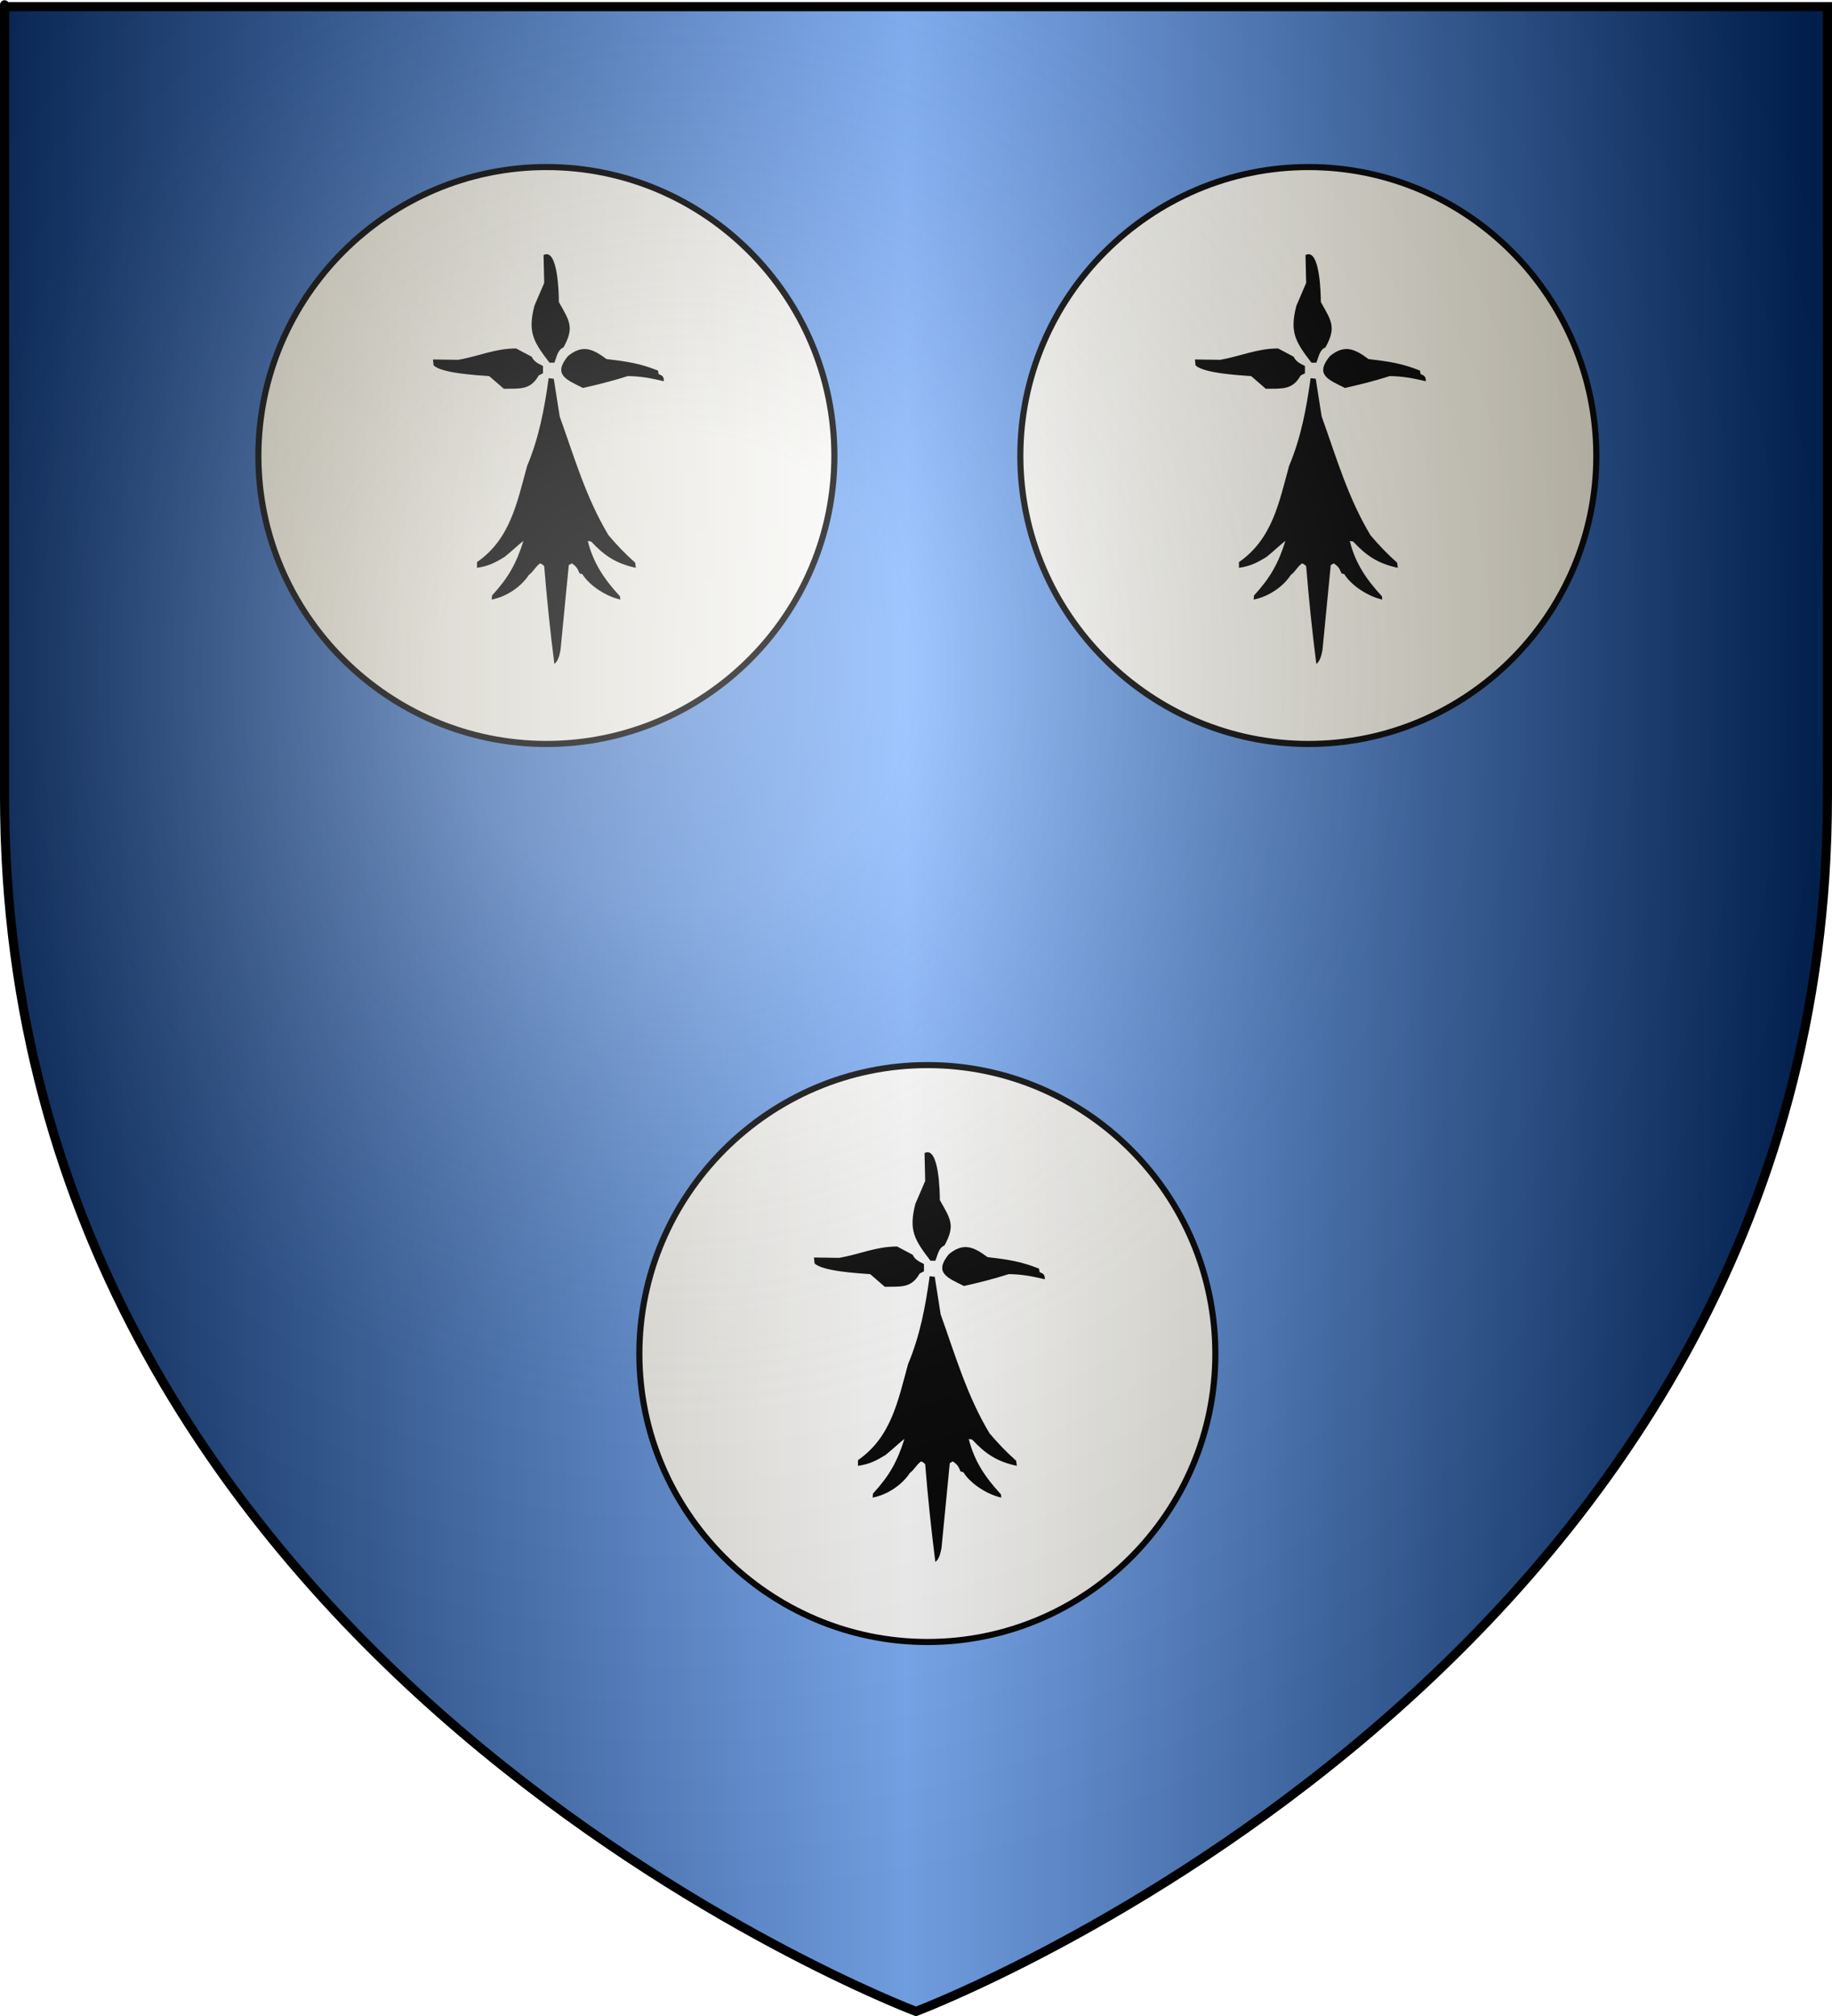<?xml version="1.0" encoding="UTF-8" standalone="no"?><svg xmlns="http://www.w3.org/2000/svg" xmlns:cc="http://web.resource.org/cc/" xmlns:dc="http://purl.org/dc/elements/1.1/" xmlns:inkscape="http://www.inkscape.org/namespaces/inkscape" xmlns:rdf="http://www.w3.org/1999/02/22-rdf-syntax-ns#" xmlns:sodipodi="http://sodipodi.sourceforge.net/DTD/sodipodi-0.dtd" xmlns:svg="http://www.w3.org/2000/svg" xmlns:xlink="http://www.w3.org/1999/xlink" height="660" id="svg2" inkscape:export-filename="/Users/olivier/Desktop/Blason Rouge/Blason_Vide_3D.png" inkscape:export-xdpi="144" inkscape:export-ydpi="144" inkscape:version="0.44" sodipodi:docbase="D:\Mes documents\Renaud-Notre Lapin" sodipodi:docname="Blason_Vide_3D.svg" sodipodi:version="0.32" version="1.0" width="600">
	<rect width="100%" height="100%" fill="#808080" stroke="none"/>
	<sodipodi:namedview bordercolor="#666666" borderopacity="1.0" gridtolerance="10.0" guidetolerance="10.0" height="660px" id="base" inkscape:current-layer="layer3" inkscape:cx="396.46229" inkscape:cy="478.04383" inkscape:pageopacity="0.0" inkscape:pageshadow="2" inkscape:window-height="712" inkscape:window-width="1024" inkscape:window-x="-4" inkscape:window-y="-4" inkscape:zoom="0.44547727" objecttolerance="10.0" pagecolor="#ffffff" showgrid="false"/>
	<desc id="desc4">Flag of Canton of Valais (Wallis)</desc>
	<defs id="defs6">
		<linearGradient id="linearGradient2893">
			<stop id="stop2895" offset="0" style="stop-color:white;stop-opacity:0.314;"/>
			<stop id="stop2897" offset="0.19" style="stop-color:white;stop-opacity:0.251;"/>
			<stop id="stop2901" offset="0.6" style="stop-color:#6b6b6b;stop-opacity:0.125;"/>
			<stop id="stop2899" offset="1" style="stop-color:black;stop-opacity:0.125;"/>
		</linearGradient>
		<linearGradient id="linearGradient2885">
			<stop id="stop2887" offset="0" style="stop-color:white;stop-opacity:1;"/>
			<stop id="stop2891" offset="0.229" style="stop-color:white;stop-opacity:1;"/>
			<stop id="stop2889" offset="1" style="stop-color:black;stop-opacity:1;"/>
		</linearGradient>
		<linearGradient id="linearGradient2955">
			<stop id="stop2867" offset="0" style="stop-color:#fd0000;stop-opacity:1;"/>
			<stop id="stop2873" offset="0.5" style="stop-color:#e77275;stop-opacity:0.659;"/>
			<stop id="stop2959" offset="1" style="stop-color:black;stop-opacity:0.323;"/>
		</linearGradient>
		<radialGradient cx="225.524" cy="218.901" fx="225.524" fy="218.901" gradientTransform="matrix(-4.167939e-4,2.183,-1.884,-3.599562e-4,615.597,-289.121)" gradientUnits="userSpaceOnUse" id="radialGradient2961" inkscape:collect="always" r="300" xlink:href="#linearGradient2955"/>
		<polygon id="star" points="0,-1 0.588,0.809 -0.951,-0.309 0.951,-0.309 -0.588,0.809 0,-1 " transform="scale(53,53)"/>
		<clipPath id="clip">
			<path d="M 0,-200 L 0,600 L 300,600 L 300,-200 L 0,-200 z " id="path10"/>
		</clipPath>
		<radialGradient cx="225.524" cy="218.901" fx="225.524" fy="218.901" gradientTransform="matrix(-4.167939e-4,2.183,-1.884,-3.599562e-4,615.597,-289.121)" gradientUnits="userSpaceOnUse" id="radialGradient1911" inkscape:collect="always" r="300" xlink:href="#linearGradient2955"/>
		<radialGradient cx="225.524" cy="218.901" fx="225.524" fy="218.901" gradientTransform="matrix(0,1.749,-1.593,-1.049767e-7,551.788,-191.29)" gradientUnits="userSpaceOnUse" id="radialGradient2865" inkscape:collect="always" r="300" xlink:href="#linearGradient2955"/>
		<radialGradient cx="225.524" cy="218.901" fx="225.524" fy="218.901" gradientTransform="matrix(0,1.386,-1.323,-5.741131e-8,-158.082,-109.541)" gradientUnits="userSpaceOnUse" id="radialGradient2871" inkscape:collect="always" r="300" xlink:href="#linearGradient2955"/>
		<radialGradient cx="221.445" cy="226.331" fx="221.445" fy="226.331" gradientTransform="matrix(1.353,0,0,1.349,-77.629,-85.747)" gradientUnits="userSpaceOnUse" id="radialGradient3163" inkscape:collect="always" r="300" xlink:href="#linearGradient2893"/>
	<linearGradient gradientUnits="userSpaceOnUse" id="linearGradientgueules" spreadMethod="reflect" x1="297" x2="0" y1="100" y2="100"><stop id="stop31201" offset="0.000" style="stop-color:#ff8080;stop-opacity:1.000;"/><stop id="stop31202" offset="1.000" style="stop-color:#aa0000;stop-opacity:1.000;"/></linearGradient><linearGradient gradientUnits="userSpaceOnUse" id="linearGradientazur" spreadMethod="reflect" x1="297" x2="0" y1="100" y2="100"><stop id="stop31203" offset="0.000" style="stop-color:#80b3ff;stop-opacity:1.000;"/><stop id="stop31204" offset="1.000" style="stop-color:#002255;stop-opacity:1.000;"/></linearGradient><linearGradient gradientUnits="userSpaceOnUse" id="linearGradientsinople" spreadMethod="reflect" x1="297" x2="0" y1="100" y2="100"><stop id="stop31205" offset="0.000" style="stop-color:#80ffb3;stop-opacity:1.000;"/><stop id="stop31206" offset="1.000" style="stop-color:#003200;stop-opacity:1.000;"/></linearGradient><linearGradient gradientUnits="userSpaceOnUse" id="linearGradientsable" spreadMethod="reflect" x1="297" x2="0" y1="100" y2="100"><stop id="stop31207" offset="0.000" style="stop-color:#b3b3b3;stop-opacity:1.000;"/><stop id="stop31208" offset="1.000" style="stop-color:#333333;stop-opacity:1.000;"/></linearGradient><linearGradient gradientUnits="userSpaceOnUse" id="linearGradientor" spreadMethod="reflect" x1="297" x2="0" y1="100" y2="100"><stop id="stop31209" offset="0.000" style="stop-color:#ffffff;stop-opacity:1.000;"/><stop id="stop31210" offset="1.000" style="stop-color:#ffcc00;stop-opacity:1.000;"/></linearGradient><linearGradient gradientUnits="userSpaceOnUse" id="linearGradientargent" spreadMethod="reflect" x1="297" x2="0" y1="100" y2="100"><stop id="stop31211" offset="0.000" style="stop-color:#ffffff;stop-opacity:1.000;"/><stop id="stop31212" offset="1.000" style="stop-color:#aca793;stop-opacity:1.000;"/></linearGradient><linearGradient gradientUnits="userSpaceOnUse" id="linearGradientpourpre" spreadMethod="reflect" x1="297" x2="0" y1="100" y2="100"><stop id="stop31213" offset="0.000" style="stop-color:#ffffff;stop-opacity:1.000;"/><stop id="stop31214" offset="1.000" style="stop-color:#d576ad;stop-opacity:1.000;"/></linearGradient><linearGradient gradientUnits="userSpaceOnUse" id="linearGradientcarnation" spreadMethod="reflect" x1="297" x2="0" y1="100" y2="100"><stop id="stop31215" offset="0.000" style="stop-color:#ffffff;stop-opacity:1.000;"/><stop id="stop31216" offset="1.000" style="stop-color:#ffc282;stop-opacity:1.000;"/></linearGradient></defs>
	<g id="layer3" inkscape:groupmode="layer" inkscape:label="Fond écu" style="display:inline">
		<svg:path d="M 300.000,658.500 C 300.000,658.500 598.500,546.180 598.500,260.728 C 598.500,-24.723 598.500,2.176 598.500,2.176 L 1.500,2.176 L 1.500,260.728 C 1.500,546.180 300.000,658.500 300.000,658.500 z" id="path2855" style="fill:url(#linearGradientazur);stroke:black;stroke-width:1px"/></g>
	<g id="layer4" inkscape:groupmode="layer" inkscape:label="Meubles" sodipodi:insensitive="true"><svg:g id="g3"><svg:path d="M 178.989,54.690 C 230.962,54.690 273.270,97.133 273.270,149.252 C 273.270,201.117 230.962,243.560 178.989,243.560 C 127.099,243.560 84.622,201.117 84.622,149.252 C 84.622,97.133 127.099,54.690 178.989,54.690 z" id="path4" style="fill:url(#linearGradientargent);stroke:black;stroke-width:2"/></svg:g><svg:g id="g4"><svg:path d="M 428.539,54.690 C 480.512,54.690 522.819,97.133 522.819,149.252 C 522.819,201.117 480.512,243.560 428.539,243.560 C 376.649,243.560 334.172,201.117 334.172,149.252 C 334.172,97.133 376.649,54.690 428.539,54.690 z" id="path5" style="fill:url(#linearGradientargent);stroke:black;stroke-width:2"/></svg:g><svg:g id="g5"><svg:path d="M 303.763,348.690 C 355.737,348.690 398.045,391.133 398.045,443.252 C 398.045,495.117 355.737,537.560 303.763,537.560 C 251.875,537.560 209.397,495.117 209.397,443.252 C 209.397,391.133 251.875,348.690 303.763,348.690 z" id="path6" style="fill:url(#linearGradientargent);stroke:black;stroke-width:2"/></svg:g><svg:g id="g6"><svg:path d="M 181.559,217.334 C 180.195,206.590 179.081,195.961 178.235,185.352 C 177.621,184.757 177.621,184.757 176.890,184.431 C 175.257,185.601 174.738,187.116 173.221,188.210 C 170.589,192.239 165.709,195.404 161.022,196.287 C 161.060,195.826 161.099,195.385 161.157,194.944 C 166.459,189.169 169.033,184.641 171.435,177.102 C 170.090,178.023 167.957,180.152 165.286,182.300 C 161.963,184.334 159.965,185.332 156.219,185.889 C 156.219,185.255 156.219,184.641 156.219,184.028 C 167.131,176.469 169.340,164.535 172.625,152.583 C 176.544,143.259 178.312,133.761 179.695,123.805 C 180.252,123.862 180.810,123.920 181.366,123.996 C 182.001,128.102 182.654,132.208 183.307,136.333 C 188.052,149.532 191.895,162.943 199.310,175.241 C 202.096,178.502 204.670,181.246 208.032,184.219 C 208.090,184.776 208.167,185.332 208.243,185.889 C 201.731,184.488 197.946,181.936 193.624,177.293 C 193.239,177.216 192.875,177.159 192.510,177.102 C 194.315,184.334 197.851,189.591 203.037,195.212 C 203.076,195.558 203.114,195.923 203.172,196.287 C 198.561,195.289 193.009,191.702 190.704,187.941 C 190.415,187.864 190.127,187.807 189.839,187.750 C 188.993,185.793 188.783,185.543 187.303,184.431 C 186.957,184.622 186.612,184.814 186.284,185.005 C 185.381,194.272 184.479,203.539 183.576,212.805 C 183.288,214.187 182.884,216.450 181.559,217.334 z" id="path7" style="fill:#000000"/><svg:path d="M 165.018,127.277 C 163.404,125.895 161.809,124.514 160.215,123.133 C 156.238,122.826 144.615,122.212 142.002,119.603 C 141.926,118.950 141.868,118.318 141.810,117.684 C 144.558,117.723 147.323,117.761 150.090,117.800 C 156.737,116.629 162.155,114.078 169.033,114.078 C 170.742,114.979 172.452,115.881 174.163,116.802 C 174.796,118.299 176.122,118.969 177.831,119.813 C 177.831,120.601 177.831,121.406 177.831,122.212 C 177.351,122.442 176.890,122.672 176.429,122.922 C 173.682,127.833 170.204,127.162 165.018,127.277 z" id="path8" style="fill:#000000"/><svg:path d="M 190.915,127.008 C 185.325,124.227 181.059,122.653 185.977,116.610 C 190.742,112.677 194.104,114.174 198.638,117.550 C 204.920,118.299 209.493,118.892 215.506,121.329 C 215.563,121.713 215.640,122.097 215.717,122.481 C 216.735,122.845 217.562,123.286 217.388,124.802 C 213.239,123.824 209.646,123.133 205.573,123.133 C 200.636,124.706 195.910,125.895 190.915,127.008 z" id="path9" style="fill:#000000"/><svg:path d="M 179.965,118.740 C 174.605,111.775 172.818,108.705 175.027,100.091 C 176.083,97.597 177.160,95.103 178.235,92.628 C 178.159,89.578 178.082,86.527 178.024,83.496 C 182.827,80.963 183.038,96.772 183.038,98.883 C 186.438,105.002 188.244,107.055 184.556,113.732 C 182.597,114.557 182.385,116.763 181.559,118.740 C 181.021,118.740 180.483,118.740 179.965,118.740 z" id="path10" style="fill:#000000"/></svg:g><svg:g id="g7"><svg:path d="M 431.109,217.334 C 429.745,206.590 428.631,195.961 427.785,185.352 C 427.171,184.757 427.171,184.757 426.440,184.431 C 424.807,185.601 424.288,187.116 422.771,188.210 C 420.139,192.239 415.259,195.404 410.572,196.287 C 410.610,195.826 410.649,195.385 410.706,194.944 C 416.009,189.169 418.583,184.641 420.985,177.102 C 419.640,178.023 417.507,180.152 414.836,182.300 C 411.513,184.334 409.515,185.332 405.769,185.889 C 405.769,185.255 405.769,184.641 405.769,184.028 C 416.681,176.469 418.890,164.535 422.175,152.583 C 426.094,143.259 427.862,133.761 429.245,123.805 C 429.803,123.862 430.360,123.920 430.916,123.996 C 431.551,128.102 432.204,132.208 432.857,136.333 C 437.602,149.532 441.445,162.943 448.860,175.241 C 451.646,178.502 454.220,181.246 457.583,184.219 C 457.640,184.776 457.717,185.332 457.793,185.889 C 451.281,184.488 447.496,181.936 443.174,177.293 C 442.790,177.216 442.425,177.159 442.060,177.102 C 443.865,184.334 447.401,189.591 452.587,195.212 C 452.626,195.558 452.664,195.923 452.722,196.287 C 448.111,195.289 442.558,191.702 440.254,187.941 C 439.965,187.864 439.677,187.807 439.389,187.750 C 438.543,185.793 438.332,185.543 436.853,184.431 C 436.507,184.622 436.162,184.814 435.834,185.005 C 434.931,194.272 434.028,203.539 433.126,212.805 C 432.838,214.187 432.434,216.450 431.109,217.334 z" id="path11" style="fill:#000000"/><svg:path d="M 414.568,127.277 C 412.954,125.895 411.359,124.514 409.765,123.133 C 405.788,122.826 394.165,122.212 391.552,119.603 C 391.476,118.950 391.418,118.318 391.360,117.684 C 394.108,117.723 396.873,117.761 399.640,117.800 C 406.287,116.629 411.705,114.078 418.583,114.078 C 420.293,114.979 422.002,115.881 423.713,116.802 C 424.346,118.299 425.672,118.969 427.381,119.813 C 427.381,120.601 427.381,121.406 427.381,122.212 C 426.901,122.442 426.440,122.672 425.979,122.922 C 423.232,127.833 419.754,127.162 414.568,127.277 z" id="path12" style="fill:#000000"/><svg:path d="M 440.465,127.008 C 434.875,124.227 430.609,122.653 435.527,116.610 C 440.291,112.677 443.654,114.174 448.188,117.550 C 454.470,118.299 459.043,118.892 465.055,121.329 C 465.113,121.713 465.190,122.097 465.267,122.481 C 466.285,122.845 467.112,123.286 466.939,124.802 C 462.788,123.824 459.196,123.133 455.123,123.133 C 450.186,124.706 445.460,125.895 440.465,127.008 z" id="path13" style="fill:#000000"/><svg:path d="M 429.515,118.740 C 424.154,111.775 422.368,108.705 424.577,100.091 C 425.633,97.597 426.709,95.103 427.785,92.628 C 427.709,89.578 427.632,86.527 427.574,83.496 C 432.377,80.963 432.588,96.772 432.588,98.883 C 435.989,105.002 437.794,107.055 434.105,113.732 C 432.147,114.557 431.935,116.763 431.109,118.740 C 430.571,118.740 430.032,118.740 429.515,118.740 z" id="path14" style="fill:#000000"/></svg:g><svg:g id="g8"><svg:path d="M 306.334,511.334 C 304.970,500.590 303.856,489.961 303.010,479.352 C 302.395,478.757 302.395,478.757 301.665,478.431 C 300.033,479.601 299.514,481.116 297.996,482.210 C 295.364,486.239 290.484,489.405 285.796,490.287 C 285.835,489.826 285.873,489.385 285.931,488.944 C 291.233,483.169 293.808,478.641 296.209,471.102 C 294.864,472.023 292.732,474.152 290.062,476.300 C 286.738,478.334 284.740,479.332 280.994,479.889 C 280.994,479.256 280.994,478.641 280.994,478.028 C 291.906,470.469 294.115,458.535 297.400,446.583 C 301.320,437.259 303.087,427.761 304.471,417.805 C 305.027,417.862 305.584,417.920 306.142,417.996 C 306.776,422.102 307.429,426.208 308.083,430.333 C 312.827,443.532 316.669,456.943 324.086,469.241 C 326.871,472.502 329.445,475.246 332.807,478.219 C 332.865,478.776 332.942,479.332 333.019,479.889 C 326.506,478.488 322.721,475.936 318.399,471.293 C 318.014,471.216 317.649,471.159 317.284,471.102 C 319.090,478.334 322.625,483.592 327.813,489.212 C 327.850,489.558 327.889,489.923 327.947,490.287 C 323.337,489.289 317.784,485.702 315.479,481.941 C 315.191,481.864 314.902,481.807 314.614,481.750 C 313.769,479.793 313.557,479.543 312.078,478.431 C 311.732,478.622 311.386,478.814 311.060,479.005 C 310.157,488.272 309.254,497.539 308.351,506.805 C 308.063,508.187 307.660,510.450 306.334,511.334 z" id="path15" style="fill:#000000"/><svg:path d="M 289.792,421.277 C 288.179,419.895 286.585,418.514 284.990,417.133 C 281.013,416.826 269.390,416.212 266.777,413.603 C 266.700,412.950 266.642,412.318 266.585,411.684 C 269.332,411.723 272.099,411.761 274.865,411.800 C 281.512,410.629 286.930,408.078 293.808,408.078 C 295.518,408.979 297.228,409.881 298.937,410.802 C 299.572,412.298 300.897,412.969 302.607,413.813 C 302.607,414.601 302.607,415.406 302.607,416.212 C 302.127,416.442 301.665,416.672 301.204,416.922 C 298.457,421.833 294.980,421.162 289.792,421.277 z" id="path16" style="fill:#000000"/><svg:path d="M 315.690,421.008 C 310.099,418.227 305.835,416.653 310.753,410.610 C 315.517,406.677 318.878,408.174 323.413,411.550 C 329.695,412.298 334.267,412.892 340.281,415.329 C 340.339,415.713 340.415,416.097 340.492,416.481 C 341.510,416.845 342.336,417.286 342.163,418.802 C 338.014,417.824 334.421,417.133 330.348,417.133 C 325.411,418.706 320.684,419.895 315.690,421.008 z" id="path17" style="fill:#000000"/><svg:path d="M 304.739,412.740 C 299.379,405.775 297.592,402.705 299.802,394.091 C 300.859,391.597 301.934,389.103 303.010,386.628 C 302.933,383.578 302.856,380.527 302.798,377.496 C 307.602,374.963 307.813,390.772 307.813,392.883 C 311.214,399.002 313.020,401.055 309.331,407.733 C 307.371,408.557 307.160,410.763 306.334,412.740 C 305.796,412.740 305.258,412.740 304.739,412.740 z" id="path18" style="fill:#000000"/></svg:g><svg:g id="g10"><svg:path d="M 300.000,658.500 C 300.000,658.500 598.500,546.180 598.500,260.728 C 598.500,-24.723 598.500,2.176 598.500,2.176 L 1.500,2.176 L 1.500,260.728 C 1.500,546.180 300.000,658.500 300.000,658.500 L 680.000,740.000 L -80.000,740.000 L -80.000,-80.000 L 680.000,-80.000 L 680.000,740.000 z" id="path21" style="fill:#ffffff"/></svg:g></g>
	<g id="layer2" inkscape:groupmode="layer" inkscape:label="Reflet final" sodipodi:insensitive="true">
		<path d="M 300,658.5 C 300,658.5 598.5,546.18 598.5,260.728 C 598.5,-24.723 598.5,2.176 598.5,2.176 L 1.5,2.176 L 1.5,260.728 C 1.5,546.18 300,658.5 300,658.5 z " id="path2875" inkscape:export-xdpi="144" inkscape:export-ydpi="144" sodipodi:nodetypes="cccccc" style="opacity:1;fill:url(#radialGradient3163);fill-opacity:1;fill-rule:evenodd;stroke:none;stroke-width:1px;stroke-linecap:butt;stroke-linejoin:miter;stroke-opacity:1"/>
	</g>
	<g id="layer1" inkscape:groupmode="layer" inkscape:label="Contour final" sodipodi:insensitive="true">
		<path d="M 300,658.5 C 300,658.5 1.5,546.18 1.5,260.728 C 1.5,-24.723 1.5,2.176 1.5,2.176 L 598.5,2.176 L 598.5,260.728 C 598.5,546.18 300,658.5 300,658.5 z " id="path1411" inkscape:export-xdpi="144" inkscape:export-ydpi="144" sodipodi:nodetypes="cccccc" style="opacity:1;fill:none;fill-opacity:1;fill-rule:evenodd;stroke:#000000;stroke-width:3;stroke-linecap:butt;stroke-linejoin:miter;stroke-miterlimit:4;stroke-dasharray:none;stroke-opacity:1"/>
	</g>
</svg>